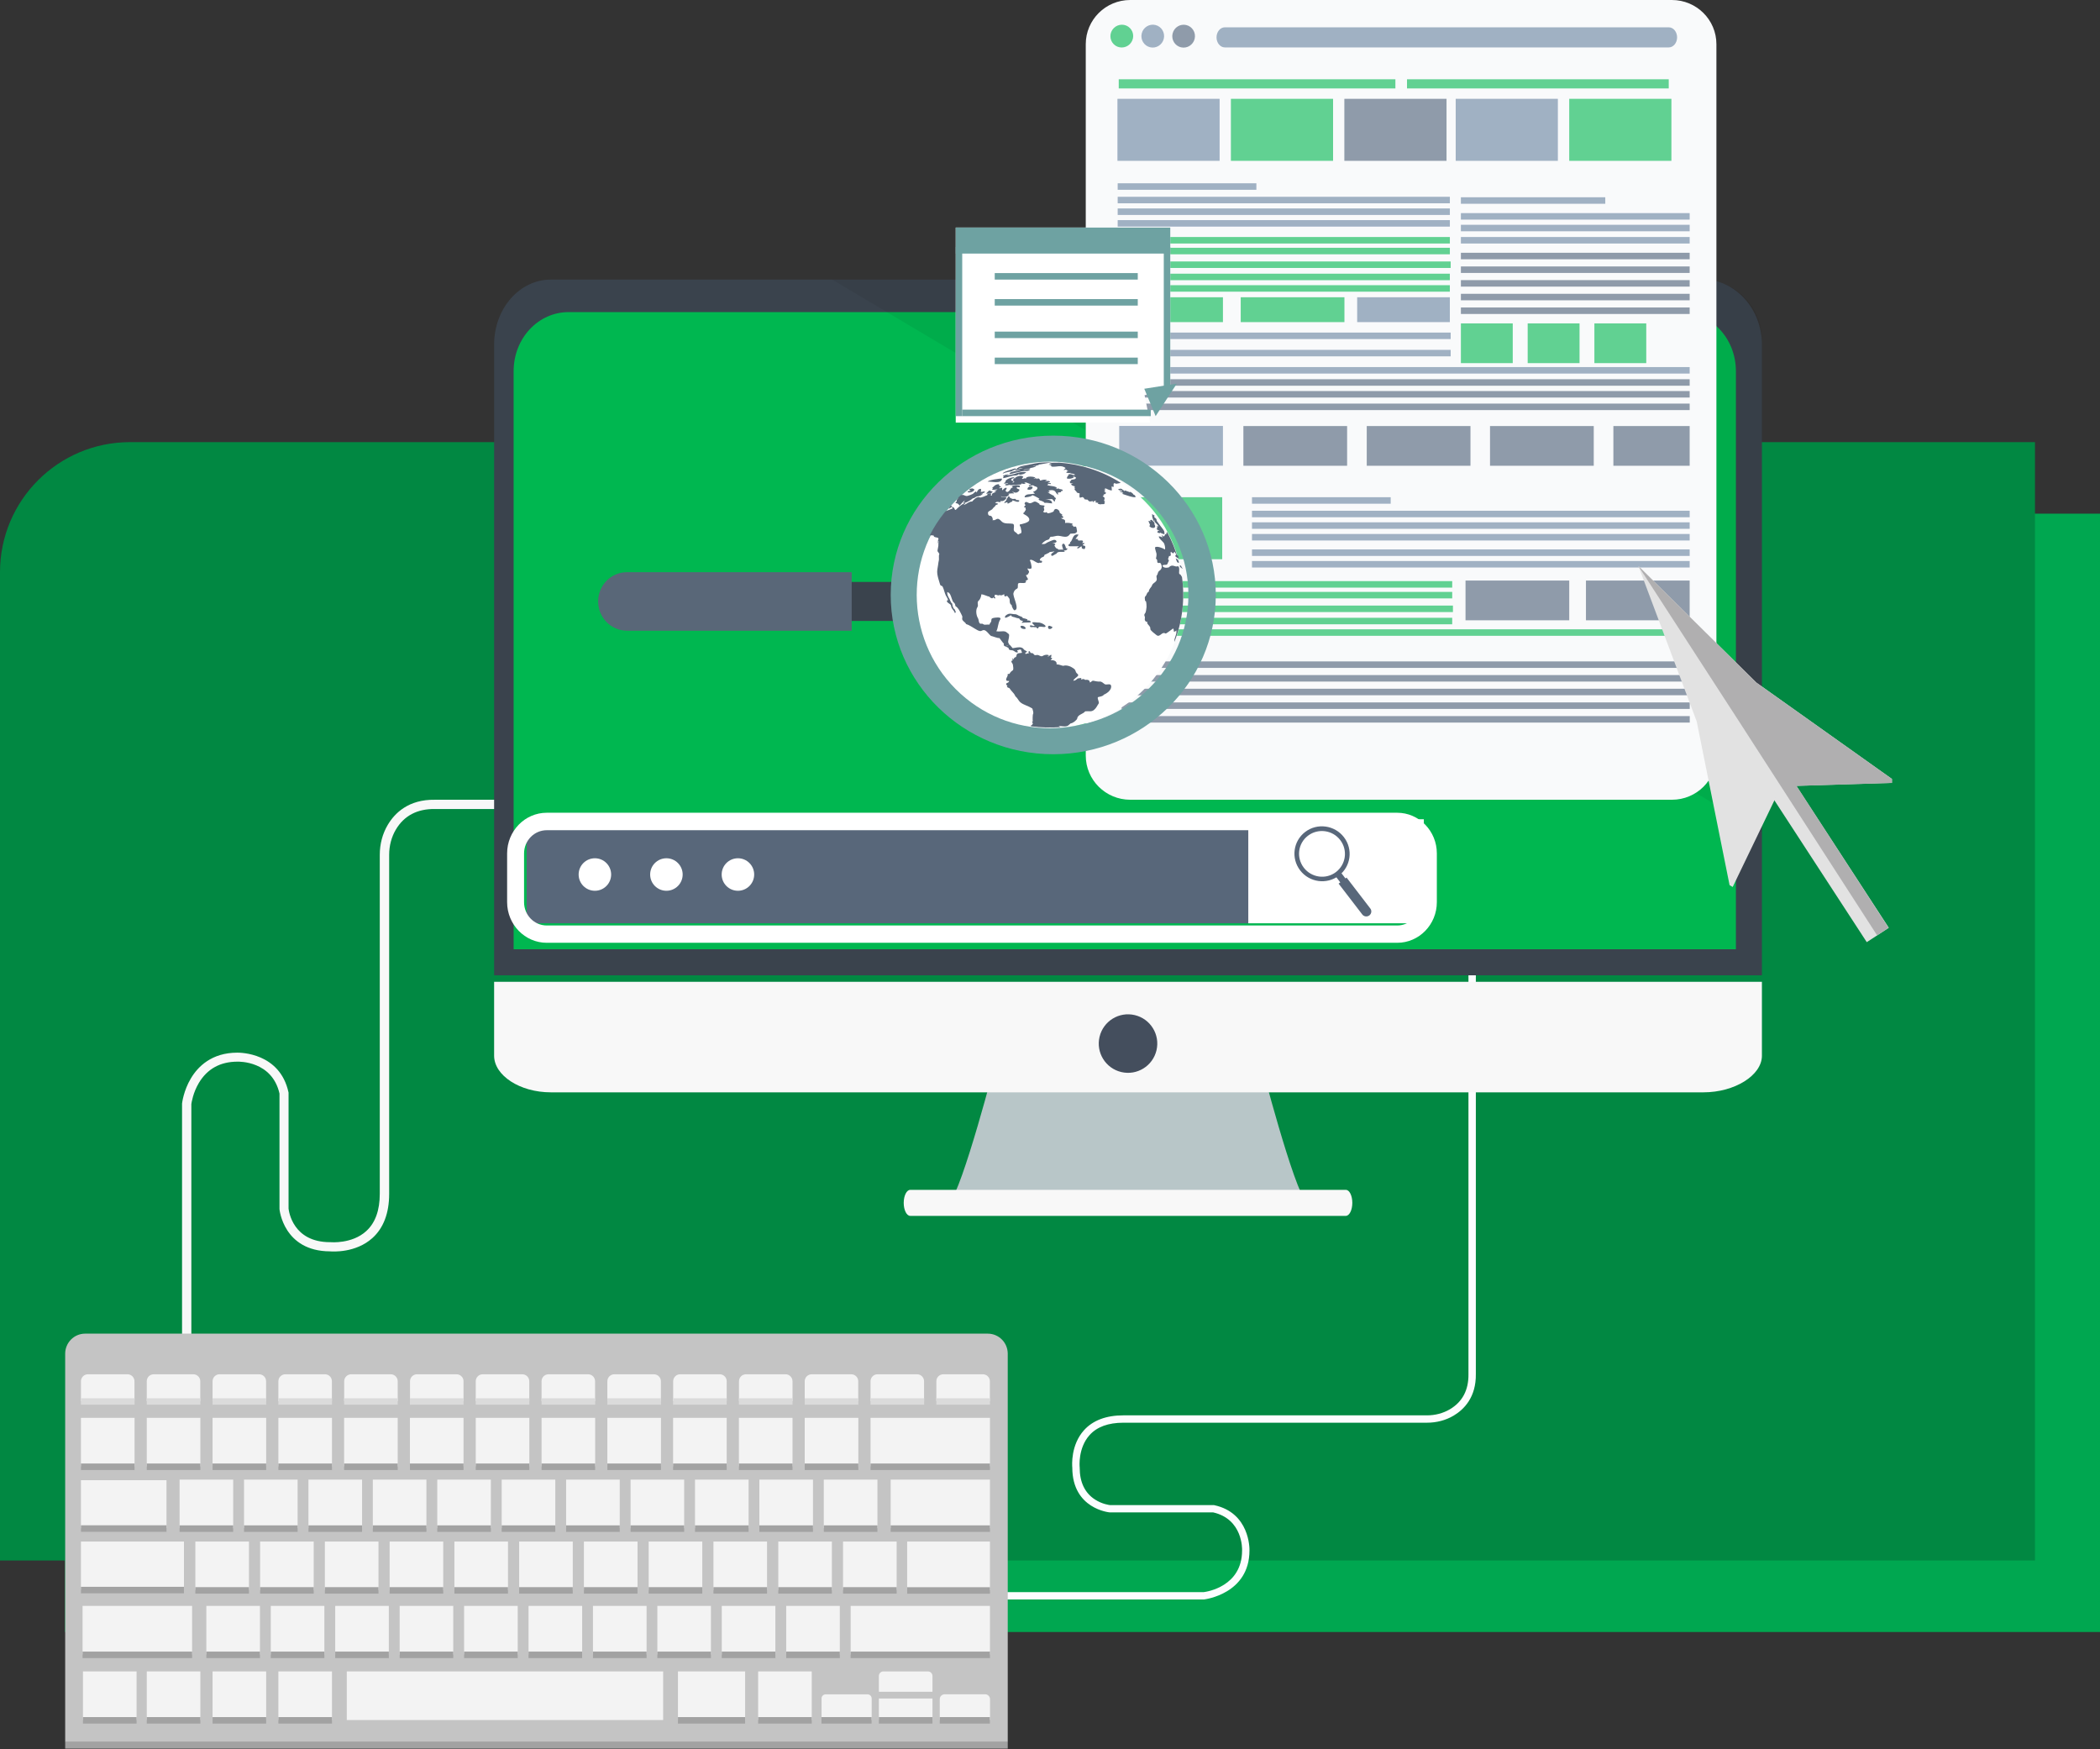 <?xml version="1.0" encoding="UTF-8"?>
<svg width="323px" height="269px" viewBox="0 0 323 269" version="1.1" xmlns="http://www.w3.org/2000/svg" xmlns:xlink="http://www.w3.org/1999/xlink">
    <rect x="0" y="0" width="323" height="269" fill="#333333" stroke="none"/>
    <!-- Generator: sketchtool 50.2 (55047) - http://www.bohemiancoding.com/sketch -->
    <title>1D072432-2831-4F05-B421-503569727207</title>
    <desc>Created with sketchtool.</desc>
    <defs></defs>
    <g id="Page-1" stroke="none" stroke-width="1" fill="none" fill-rule="evenodd">
        <g id="HOME-HOSTING-DEDICADO-ALGAR-TELECOM_1440" transform="translate(-914, -733)">
            <g id="Primeiro-Conteudo" transform="translate(0, 709)">
                <g id="Group-15" transform="translate(914, 24)">
                    <rect id="Rectangle-10-Copy" fill="#00A750" x="10" y="79" width="313" height="172"></rect>
                    <path d="M20,68 L313,68 L313,240 L0,240 L3.55271368e-15,88 C2.20000618e-15,76.954 8.954,68 20,68 Z" id="Rectangle-10" fill="#018842"></path>
                    <g id="ideia" transform="translate(10, 0)" fill-rule="nonzero">
                        <path d="M175.199,246 L132,246 L132,244.869 L175.136,244.869 C175.636,244.807 181.044,243.999 181.044,238.457 L181.044,238.432 C181.056,238.234 181.156,233.648 176.598,232.604 L160.712,232.604 L160.687,232.604 C160.624,232.604 154.942,232.07 154.93,225.733 C154.892,225.36 154.68,222.228 156.74,219.954 C158.102,218.451 160.137,217.68 162.785,217.68 L209.481,217.68 C210.755,217.68 211.966,217.357 213.003,216.748 C214.938,215.605 215.9,213.778 215.863,211.33 L215.863,130 L216.999,130 L216.999,211.318 C217.049,214.897 215.176,216.773 213.59,217.718 C212.378,218.438 210.967,218.811 209.481,218.811 L162.785,218.811 C160.475,218.811 158.726,219.445 157.59,220.712 C155.779,222.713 156.053,225.621 156.066,225.658 L156.066,225.72 C156.066,227.969 156.865,229.622 158.426,230.629 C159.525,231.337 160.612,231.474 160.762,231.486 L176.723,231.486 L176.785,231.498 C182.193,232.679 182.193,238.097 182.18,238.457 C182.18,245.143 175.311,245.975 175.236,245.988 L175.199,246 Z" id="Shape" fill="#FCFDFF"></path>
                        <path d="M19.419,218 L18,218 L18,169.758 L18,169.721 C18.012,169.646 18.224,167.749 19.369,165.84 C20.44,164.043 22.556,161.897 26.503,161.897 C26.938,161.897 33.038,161.897 34.37,167.986 L34.383,168.061 L34.383,185.88 C34.433,186.305 35.043,191.046 40.769,191.046 L40.844,191.046 C40.869,191.046 44.13,191.346 46.321,189.349 C47.716,188.089 48.413,186.155 48.413,183.609 L48.413,131.474 C48.413,129.815 48.836,128.217 49.645,126.857 C50.703,125.073 52.82,122.939 56.878,123.001 L79,123.001 L79,124.424 L56.903,124.424 C54.189,124.386 52.16,125.447 50.89,127.581 C50.218,128.716 49.857,130.064 49.857,131.474 L49.857,183.609 C49.857,186.579 48.986,188.875 47.28,190.41 C44.716,192.719 41.192,192.494 40.757,192.457 C33.599,192.432 32.989,186.018 32.989,185.955 L32.989,185.893 L32.989,168.186 C31.843,163.157 26.764,163.282 26.552,163.282 L26.528,163.282 C23.888,163.282 21.897,164.38 20.602,166.526 C19.693,168.036 19.469,169.559 19.432,169.796 L19.432,218 L19.419,218 Z" id="Shape" fill="#F8F8F8"></path>
                        <path d="M183.827,163 L163.726,163 L163.299,163 L143.185,163 C143.185,163 138.019,183.003 136,185 L163.287,185 L163.713,185 L191,185 C188.994,183.016 183.827,163 183.827,163 Z" id="Shape" fill="#B8C6C8"></path>
                        <path d="M198,185 C198,186.103 197.55,187 197,187 L130,187 C129.45,187 129,186.103 129,185 C129,183.897 129.45,183 130,183 L197,183 C197.55,182.988 198,183.885 198,185 Z" id="Shape" fill="#F8F8F8"></path>
                        <path d="M66,151 L66,162.366 C66,165.4 69.951,168 74.723,168 L252.016,168 C256.788,168 261,165.4 261,162.366 L261,151 L66,151 Z" id="Shape" fill="#F8F8F8"></path>
                        <path d="M261,53.018 C261,47.416 256.8,43 252.016,43 L74.723,43 C69.951,43 66,47.403 66,53.018 L66,150 L261,150 L261,53.018 Z" id="Shape" fill="#3A434D"></path>
                        <path d="M257,57.105 C257,51.959 253.113,48 248.506,48 L77.456,48 C72.849,48 69,51.959 69,57.105 L69,146 L257,146 L257,57.105 Z" id="Shape" fill="#00B750"></path>
                        <circle id="Oval" fill="#444E5D" transform="translate(163.5, 160.5) rotate(-76.714) translate(-163.5, -160.5) " cx="163.5" cy="160.5" r="4.5"></circle>
                        <path d="M261,128 L118,43 L251.762,43 C256.86,43 261,47.118 261,52.188 L261,128 Z" id="Shape" fill="#090909" opacity="0.06"></path>
                        <g id="Group" transform="translate(0, 205)">
                            <path d="M144.988,62.938 L0.025,62.938 L0.025,3.2 C0.025,1.5 1.393,0.113 3.096,0.113 L141.928,0.113 C143.62,0.113 145,1.488 145,3.2 L145,62.938 L144.988,62.938 Z" id="Shape" fill="#C4C4C4"></path>
                            <path d="M10.707,10.488 L2.45,10.488 L2.45,7.438 C2.45,6.838 2.935,6.362 3.519,6.362 L9.613,6.362 C10.21,6.362 10.682,6.85 10.682,7.438 L10.682,10.488 L10.707,10.488 Z" id="Shape" fill="#F3F3F3"></path>
                            <path d="M20.817,10.488 L12.572,10.488 L12.572,7.438 C12.572,6.838 13.057,6.362 13.642,6.362 L19.735,6.362 C20.332,6.362 20.805,6.85 20.805,7.438 L20.805,10.488 L20.817,10.488 Z" id="Shape" fill="#F3F3F3"></path>
                            <path d="M30.94,10.488 L22.695,10.488 L22.695,7.438 C22.695,6.838 23.18,6.362 23.765,6.362 L29.858,6.362 C30.455,6.362 30.928,6.85 30.928,7.438 L30.928,10.488 L30.94,10.488 Z" id="Shape" fill="#F3F3F3"></path>
                            <path d="M41.063,10.488 L32.818,10.488 L32.818,7.438 C32.818,6.838 33.303,6.362 33.887,6.362 L39.981,6.362 C40.578,6.362 41.05,6.85 41.05,7.438 L41.05,10.488 L41.063,10.488 Z" id="Shape" fill="#F3F3F3"></path>
                            <path d="M51.185,10.488 L42.94,10.488 L42.94,7.438 C42.94,6.838 43.425,6.362 44.01,6.362 L50.103,6.362 C50.7,6.362 51.173,6.85 51.173,7.438 L51.173,10.488 L51.185,10.488 Z" id="Shape" fill="#F3F3F3"></path>
                            <path d="M61.308,10.488 L53.063,10.488 L53.063,7.438 C53.063,6.838 53.548,6.362 54.133,6.362 L60.226,6.362 C60.823,6.362 61.295,6.85 61.295,7.438 L61.295,10.488 L61.308,10.488 Z" id="Shape" fill="#F3F3F3"></path>
                            <path d="M71.418,10.488 L63.173,10.488 L63.173,7.438 C63.173,6.838 63.658,6.362 64.243,6.362 L70.336,6.362 C70.933,6.362 71.406,6.85 71.406,7.438 L71.406,10.488 L71.418,10.488 Z" id="Shape" fill="#F3F3F3"></path>
                            <path d="M81.541,10.488 L73.296,10.488 L73.296,7.438 C73.296,6.838 73.781,6.362 74.365,6.362 L80.459,6.362 C81.056,6.362 81.528,6.85 81.528,7.438 L81.528,10.488 L81.541,10.488 Z" id="Shape" fill="#F3F3F3"></path>
                            <path d="M91.663,10.488 L83.419,10.488 L83.419,7.438 C83.419,6.838 83.904,6.362 84.488,6.362 L90.581,6.362 C91.178,6.362 91.651,6.85 91.651,7.438 L91.651,10.488 L91.663,10.488 Z" id="Shape" fill="#F3F3F3"></path>
                            <path d="M101.786,10.488 L93.541,10.488 L93.541,7.438 C93.541,6.838 94.026,6.362 94.611,6.362 L100.704,6.362 C101.301,6.362 101.774,6.85 101.774,7.438 L101.774,10.488 L101.786,10.488 Z" id="Shape" fill="#F3F3F3"></path>
                            <path d="M111.909,10.488 L103.664,10.488 L103.664,7.438 C103.664,6.838 104.149,6.362 104.733,6.362 L110.827,6.362 C111.424,6.362 111.896,6.85 111.896,7.438 L111.896,10.488 L111.909,10.488 Z" id="Shape" fill="#F3F3F3"></path>
                            <path d="M122.019,10.488 L113.774,10.488 L113.774,7.438 C113.774,6.838 114.259,6.362 114.843,6.362 L120.937,6.362 C121.534,6.362 122.006,6.85 122.006,7.438 L122.006,10.488 L122.019,10.488 Z" id="Shape" fill="#F3F3F3"></path>
                            <path d="M132.142,10.488 L123.897,10.488 L123.897,7.438 C123.897,6.838 124.382,6.362 124.966,6.362 L131.06,6.362 C131.657,6.362 132.129,6.85 132.129,7.438 L132.129,10.488 L132.142,10.488 Z" id="Shape" fill="#F3F3F3"></path>
                            <path d="M142.264,10.488 L134.019,10.488 L134.019,7.438 C134.019,6.838 134.504,6.362 135.089,6.362 L141.182,6.362 C141.779,6.362 142.252,6.85 142.252,7.438 L142.252,10.488 L142.264,10.488 Z" id="Shape" fill="#F3F3F3"></path>
                            <rect id="Rectangle-path" fill="#F3F3F3" x="2.45" y="13.062" width="8.245" height="7.475"></rect>
                            <rect id="Rectangle-path" fill="#F3F3F3" x="17.621" y="22.562" width="8.245" height="7.475"></rect>
                            <rect id="Rectangle-path" fill="#F3F3F3" x="20.046" y="32.087" width="8.245" height="7.475"></rect>
                            <rect id="Rectangle-path" fill="#F3F3F3" x="21.738" y="41.987" width="8.245" height="7.475"></rect>
                            <rect id="Rectangle-path" fill="#F3F3F3" x="31.649" y="41.987" width="8.245" height="7.475"></rect>
                            <rect id="Rectangle-path" fill="#F3F3F3" x="2.761" y="52.062" width="8.245" height="7.475"></rect>
                            <rect id="Rectangle-path" fill="#F3F3F3" x="12.572" y="52.062" width="8.245" height="7.475"></rect>
                            <rect id="Rectangle-path" fill="#F3F3F3" x="22.695" y="52.062" width="8.245" height="7.475"></rect>
                            <rect id="Rectangle-path" fill="#F3F3F3" x="32.818" y="52.062" width="8.245" height="7.475"></rect>
                            <rect id="Rectangle-path" fill="#F3F3F3" x="41.56" y="41.987" width="8.245" height="7.475"></rect>
                            <rect id="Rectangle-path" fill="#F3F3F3" x="51.471" y="41.987" width="8.245" height="7.475"></rect>
                            <rect id="Rectangle-path" fill="#F3F3F3" x="43.338" y="52.062" width="48.661" height="7.475"></rect>
                            <rect id="Rectangle-path" fill="#F3F3F3" x="61.383" y="41.987" width="8.245" height="7.475"></rect>
                            <rect id="Rectangle-path" fill="#F3F3F3" x="71.294" y="41.987" width="8.245" height="7.475"></rect>
                            <rect id="Rectangle-path" fill="#F3F3F3" x="81.205" y="41.987" width="8.245" height="7.475"></rect>
                            <rect id="Rectangle-path" fill="#F3F3F3" x="91.104" y="41.987" width="8.245" height="7.475"></rect>
                            <rect id="Rectangle-path" fill="#F3F3F3" x="94.275" y="52.062" width="10.334" height="7.475"></rect>
                            <rect id="Rectangle-path" fill="#F3F3F3" x="101.015" y="41.987" width="8.245" height="7.475"></rect>
                            <rect id="Rectangle-path" fill="#F3F3F3" x="106.611" y="52.062" width="8.245" height="7.475"></rect>
                            <path d="M124.071,59.525 L116.361,59.525 L116.361,56.225 C116.361,55.875 116.647,55.587 116.995,55.587 L123.437,55.587 C123.785,55.587 124.071,55.875 124.071,56.225 L124.071,59.525 Z" id="Shape" fill="#F3F3F3"></path>
                            <path d="M133.422,55.188 L125.178,55.188 L125.178,52.763 C125.178,52.375 125.488,52.062 125.874,52.062 L132.726,52.062 C133.111,52.062 133.422,52.375 133.422,52.763 L133.422,55.188 Z" id="Shape" fill="#F3F3F3"></path>
                            <rect id="Rectangle-path" fill="#F3F3F3" x="125.178" y="56.225" width="8.245" height="3.3"></rect>
                            <path d="M142.264,59.525 L134.542,59.525 L134.542,56.337 C134.542,55.925 134.877,55.575 135.3,55.575 L141.518,55.575 C141.928,55.575 142.277,55.913 142.277,56.337 L142.277,59.525 L142.264,59.525 Z" id="Shape" fill="#F3F3F3"></path>
                            <rect id="Rectangle-path" fill="#F3F3F3" x="110.926" y="41.987" width="8.245" height="7.475"></rect>
                            <rect id="Rectangle-path" fill="#F3F3F3" x="120.837" y="41.987" width="21.427" height="7.475"></rect>
                            <rect id="Rectangle-path" fill="#F3F3F3" x="2.699" y="41.987" width="16.85" height="7.475"></rect>
                            <rect id="Rectangle-path" fill="#F3F3F3" x="30.007" y="32.087" width="8.245" height="7.475"></rect>
                            <rect id="Rectangle-path" fill="#F3F3F3" x="39.968" y="32.087" width="8.245" height="7.475"></rect>
                            <rect id="Rectangle-path" fill="#F3F3F3" x="49.929" y="32.087" width="8.245" height="7.475"></rect>
                            <rect id="Rectangle-path" fill="#F3F3F3" x="59.89" y="32.087" width="8.245" height="7.475"></rect>
                            <rect id="Rectangle-path" fill="#F3F3F3" x="69.851" y="32.087" width="8.245" height="7.475"></rect>
                            <rect id="Rectangle-path" fill="#F3F3F3" x="79.812" y="32.087" width="8.245" height="7.475"></rect>
                            <rect id="Rectangle-path" fill="#F3F3F3" x="89.773" y="32.087" width="8.245" height="7.475"></rect>
                            <rect id="Rectangle-path" fill="#F3F3F3" x="99.734" y="32.087" width="8.245" height="7.475"></rect>
                            <rect id="Rectangle-path" fill="#F3F3F3" x="109.708" y="32.087" width="8.245" height="7.475"></rect>
                            <rect id="Rectangle-path" fill="#F3F3F3" x="119.669" y="32.087" width="8.245" height="7.475"></rect>
                            <rect id="Rectangle-path" fill="#F3F3F3" x="129.53" y="32.087" width="12.734" height="7.475"></rect>
                            <rect id="Rectangle-path" fill="#F3F3F3" x="27.533" y="22.562" width="8.245" height="7.475"></rect>
                            <rect id="Rectangle-path" fill="#F3F3F3" x="37.444" y="22.562" width="8.245" height="7.475"></rect>
                            <rect id="Rectangle-path" fill="#F3F3F3" x="47.343" y="22.562" width="8.245" height="7.475"></rect>
                            <rect id="Rectangle-path" fill="#F3F3F3" x="57.254" y="22.562" width="8.245" height="7.475"></rect>
                            <rect id="Rectangle-path" fill="#F3F3F3" x="67.165" y="22.562" width="8.245" height="7.475"></rect>
                            <rect id="Rectangle-path" fill="#F3F3F3" x="77.076" y="22.562" width="8.245" height="7.475"></rect>
                            <rect id="Rectangle-path" fill="#F3F3F3" x="86.988" y="22.562" width="8.245" height="7.475"></rect>
                            <rect id="Rectangle-path" fill="#F3F3F3" x="96.899" y="22.562" width="8.245" height="7.475"></rect>
                            <rect id="Rectangle-path" fill="#F3F3F3" x="106.798" y="22.562" width="8.245" height="7.475"></rect>
                            <rect id="Rectangle-path" fill="#F3F3F3" x="116.709" y="22.562" width="8.245" height="7.475"></rect>
                            <rect id="Rectangle-path" fill="#F3F3F3" x="126.993" y="22.562" width="15.271" height="7.475"></rect>
                            <rect id="Rectangle-path" fill="#F3F3F3" x="12.572" y="13.062" width="8.245" height="7.475"></rect>
                            <rect id="Rectangle-path" fill="#F3F3F3" x="22.695" y="13.062" width="8.245" height="7.475"></rect>
                            <rect id="Rectangle-path" fill="#F3F3F3" x="32.818" y="13.062" width="8.245" height="7.475"></rect>
                            <rect id="Rectangle-path" fill="#F3F3F3" x="42.928" y="13.062" width="8.245" height="7.475"></rect>
                            <rect id="Rectangle-path" fill="#F3F3F3" x="53.051" y="13.062" width="8.245" height="7.475"></rect>
                            <rect id="Rectangle-path" fill="#F3F3F3" x="63.173" y="13.062" width="8.245" height="7.475"></rect>
                            <rect id="Rectangle-path" fill="#F3F3F3" x="73.296" y="13.062" width="8.245" height="7.475"></rect>
                            <rect id="Rectangle-path" fill="#F3F3F3" x="83.419" y="13.062" width="8.245" height="7.475"></rect>
                            <rect id="Rectangle-path" fill="#F3F3F3" x="93.529" y="13.062" width="8.245" height="7.475"></rect>
                            <rect id="Rectangle-path" fill="#F3F3F3" x="103.651" y="13.062" width="8.245" height="7.475"></rect>
                            <rect id="Rectangle-path" fill="#F3F3F3" x="113.774" y="13.062" width="8.245" height="7.475"></rect>
                            <rect id="Rectangle-path" fill="#F3F3F3" x="123.897" y="13.062" width="18.367" height="7.475"></rect>
                            <rect id="Rectangle-path" fill="#F3F3F3" x="2.45" y="22.65" width="13.157" height="7.4"></rect>
                            <rect id="Rectangle-path" fill="#F3F3F3" x="2.45" y="32.087" width="15.843" height="7.425"></rect>
                            <rect id="Rectangle-path" fill="#DBDBDB" x="2.45" y="10.05" width="8.245" height="1"></rect>
                            <rect id="Rectangle-path" fill="#A2A2A2" x="2.45" y="20.087" width="8.245" height="1"></rect>
                            <rect id="Rectangle-path" fill="#A2A2A2" x="2.45" y="29.587" width="13.157" height="1"></rect>
                            <rect id="Rectangle-path" fill="#A2A2A2" x="2.45" y="39.05" width="15.843" height="1"></rect>
                            <rect id="Rectangle-path" fill="#A2A2A2" x="2.699" y="49.013" width="16.85" height="1"></rect>
                            <rect id="Rectangle-path" fill="#A2A2A2" x="12.572" y="20.087" width="8.245" height="1"></rect>
                            <rect id="Rectangle-path" fill="#A2A2A2" x="17.621" y="29.6" width="8.245" height="1"></rect>
                            <rect id="Rectangle-path" fill="#A2A2A2" x="20.046" y="39.1" width="8.245" height="1"></rect>
                            <rect id="Rectangle-path" fill="#A2A2A2" x="21.738" y="49.013" width="8.245" height="1"></rect>
                            <rect id="Rectangle-path" fill="#A2A2A2" x="2.761" y="59.087" width="8.245" height="1"></rect>
                            <rect id="Rectangle-path" fill="#A2A2A2" x="12.572" y="59.087" width="8.245" height="1"></rect>
                            <rect id="Rectangle-path" fill="#A2A2A2" x="22.695" y="59.087" width="8.245" height="1"></rect>
                            <rect id="Rectangle-path" fill="#A2A2A2" x="32.818" y="59.087" width="8.245" height="1"></rect>
                            <rect id="Rectangle-path" fill="#A2A2A2" x="31.649" y="49.013" width="8.245" height="1"></rect>
                            <rect id="Rectangle-path" fill="#A2A2A2" x="41.56" y="49.013" width="8.245" height="1"></rect>
                            <rect id="Rectangle-path" fill="#A2A2A2" x="51.471" y="49.013" width="8.245" height="1"></rect>
                            <rect id="Rectangle-path" fill="#A2A2A2" x="61.383" y="49.013" width="8.245" height="1"></rect>
                            <rect id="Rectangle-path" fill="#A2A2A2" x="71.294" y="49.013" width="8.245" height="1"></rect>
                            <rect id="Rectangle-path" fill="#A2A2A2" x="81.205" y="49.013" width="8.245" height="1"></rect>
                            <rect id="Rectangle-path" fill="#A2A2A2" x="91.104" y="49.013" width="8.245" height="1"></rect>
                            <rect id="Rectangle-path" fill="#A2A2A2" x="106.611" y="59.087" width="8.245" height="1"></rect>
                            <rect id="Rectangle-path" fill="#A2A2A2" x="116.348" y="59.087" width="7.71" height="1"></rect>
                            <rect id="Rectangle-path" fill="#A2A2A2" x="134.542" y="59.087" width="7.71" height="1"></rect>
                            <rect id="Rectangle-path" fill="#A2A2A2" x="125.178" y="59.087" width="8.245" height="1"></rect>
                            <rect id="Rectangle-path" fill="#A2A2A2" x="94.275" y="59.087" width="10.334" height="1"></rect>
                            <rect id="Rectangle-path" fill="#A2A2A2" x="101.015" y="49.013" width="8.245" height="1"></rect>
                            <rect id="Rectangle-path" fill="#A2A2A2" x="110.926" y="49.013" width="8.245" height="1"></rect>
                            <rect id="Rectangle-path" fill="#A2A2A2" x="120.837" y="49.013" width="21.427" height="1"></rect>
                            <rect id="Rectangle-path" fill="#A2A2A2" x="30.007" y="39.1" width="8.245" height="1"></rect>
                            <rect id="Rectangle-path" fill="#A2A2A2" x="39.968" y="39.1" width="8.245" height="1"></rect>
                            <rect id="Rectangle-path" fill="#A2A2A2" x="49.929" y="39.1" width="8.245" height="1"></rect>
                            <rect id="Rectangle-path" fill="#A2A2A2" x="59.89" y="39.1" width="8.245" height="1"></rect>
                            <rect id="Rectangle-path" fill="#A2A2A2" x="69.851" y="39.1" width="8.245" height="1"></rect>
                            <rect id="Rectangle-path" fill="#A2A2A2" x="79.812" y="39.1" width="8.245" height="1"></rect>
                            <rect id="Rectangle-path" fill="#A2A2A2" x="89.773" y="39.1" width="8.245" height="1"></rect>
                            <rect id="Rectangle-path" fill="#A2A2A2" x="99.734" y="39.1" width="8.245" height="1"></rect>
                            <rect id="Rectangle-path" fill="#A2A2A2" x="109.708" y="39.1" width="8.245" height="1"></rect>
                            <rect id="Rectangle-path" fill="#A2A2A2" x="119.669" y="39.1" width="8.245" height="1"></rect>
                            <rect id="Rectangle-path" fill="#A2A2A2" x="129.53" y="39.112" width="12.734" height="1"></rect>
                            <rect id="Rectangle-path" fill="#A2A2A2" x="27.533" y="29.6" width="8.245" height="1"></rect>
                            <rect id="Rectangle-path" fill="#A2A2A2" x="37.444" y="29.6" width="8.245" height="1"></rect>
                            <rect id="Rectangle-path" fill="#A2A2A2" x="47.343" y="29.6" width="8.245" height="1"></rect>
                            <rect id="Rectangle-path" fill="#A2A2A2" x="57.254" y="29.6" width="8.245" height="1"></rect>
                            <rect id="Rectangle-path" fill="#A2A2A2" x="67.165" y="29.6" width="8.245" height="1"></rect>
                            <rect id="Rectangle-path" fill="#A2A2A2" x="77.076" y="29.6" width="8.245" height="1"></rect>
                            <rect id="Rectangle-path" fill="#A2A2A2" x="86.988" y="29.6" width="8.245" height="1"></rect>
                            <rect id="Rectangle-path" fill="#A2A2A2" x="96.899" y="29.6" width="8.245" height="1"></rect>
                            <rect id="Rectangle-path" fill="#A2A2A2" x="106.798" y="29.6" width="8.245" height="1"></rect>
                            <rect id="Rectangle-path" fill="#A2A2A2" x="116.709" y="29.6" width="8.245" height="1"></rect>
                            <rect id="Rectangle-path" fill="#A2A2A2" x="126.993" y="29.6" width="15.271" height="1"></rect>
                            <rect id="Rectangle-path" fill="#A2A2A2" x="22.695" y="20.087" width="8.245" height="1"></rect>
                            <rect id="Rectangle-path" fill="#A2A2A2" x="32.818" y="20.087" width="8.245" height="1"></rect>
                            <rect id="Rectangle-path" fill="#A2A2A2" x="42.928" y="20.087" width="8.245" height="1"></rect>
                            <rect id="Rectangle-path" fill="#A2A2A2" x="53.051" y="20.087" width="8.245" height="1"></rect>
                            <rect id="Rectangle-path" fill="#A2A2A2" x="63.173" y="20.087" width="8.245" height="1"></rect>
                            <rect id="Rectangle-path" fill="#A2A2A2" x="73.296" y="20.087" width="8.245" height="1"></rect>
                            <rect id="Rectangle-path" fill="#A2A2A2" x="83.419" y="20.087" width="8.245" height="1"></rect>
                            <rect id="Rectangle-path" fill="#A2A2A2" x="93.529" y="20.087" width="8.245" height="1"></rect>
                            <rect id="Rectangle-path" fill="#A2A2A2" x="103.651" y="20.087" width="8.245" height="1"></rect>
                            <rect id="Rectangle-path" fill="#A2A2A2" x="113.774" y="20.087" width="8.245" height="1"></rect>
                            <rect id="Rectangle-path" fill="#A2A2A2" x="123.897" y="20.087" width="18.367" height="1"></rect>
                            <rect id="Rectangle-path" fill="#DBDBDB" x="12.572" y="10.05" width="8.245" height="1"></rect>
                            <rect id="Rectangle-path" fill="#DBDBDB" x="22.695" y="10.05" width="8.245" height="1"></rect>
                            <rect id="Rectangle-path" fill="#DBDBDB" x="32.818" y="10.05" width="8.245" height="1"></rect>
                            <rect id="Rectangle-path" fill="#DBDBDB" x="42.928" y="10.05" width="8.245" height="1"></rect>
                            <rect id="Rectangle-path" fill="#DBDBDB" x="53.051" y="10.05" width="8.245" height="1"></rect>
                            <rect id="Rectangle-path" fill="#DBDBDB" x="63.173" y="10.05" width="8.245" height="1"></rect>
                            <rect id="Rectangle-path" fill="#DBDBDB" x="73.296" y="10.05" width="8.245" height="1"></rect>
                            <rect id="Rectangle-path" fill="#DBDBDB" x="83.419" y="10.05" width="8.245" height="1"></rect>
                            <rect id="Rectangle-path" fill="#DBDBDB" x="93.529" y="10.05" width="8.245" height="1"></rect>
                            <rect id="Rectangle-path" fill="#DBDBDB" x="103.651" y="10.05" width="8.245" height="1"></rect>
                            <rect id="Rectangle-path" fill="#DBDBDB" x="113.774" y="10.05" width="8.245" height="1"></rect>
                            <rect id="Rectangle-path" fill="#DBDBDB" x="123.897" y="10.05" width="8.245" height="1"></rect>
                            <rect id="Rectangle-path" fill="#DBDBDB" x="134.019" y="10.05" width="8.245" height="1"></rect>
                            <rect id="Rectangle-path" fill="#A2A2A2" x="0.025" y="62.938" width="144.975" height="1"></rect>
                        </g>
                        <path d="M247.162,123 L163.838,123 C160.069,123 157,119.963 157,116.207 L157,6.793 C157,3.05 160.057,0 163.838,0 L247.162,0 C250.931,0 254,3.037 254,6.793 L254,116.219 C254,119.963 250.943,123 247.162,123 Z" id="Shape" fill="#F9FAFB"></path>
                        <g id="Group" transform="translate(160, 3)" opacity="0.61">
                            <rect id="Rectangle-path" fill="#00B750" x="2.072" y="9.192" width="42.553" height="1.41"></rect>
                            <rect id="Rectangle-path" fill="#00B750" x="46.411" y="9.192" width="40.257" height="1.41"></rect>
                            <rect id="Rectangle-path" fill="#6782A1" x="1.872" y="12.198" width="15.716" height="9.538"></rect>
                            <rect id="Rectangle-path" fill="#00B750" x="19.323" y="12.198" width="15.716" height="9.538"></rect>
                            <rect id="Rectangle-path" fill="#4C5F77" x="36.774" y="12.198" width="15.716" height="9.538"></rect>
                            <rect id="Rectangle-path" fill="#00B750" x="2.272" y="73.472" width="15.716" height="9.538"></rect>
                            <rect id="Rectangle-path" fill="#6782A1" x="53.9" y="12.198" width="15.716" height="9.538"></rect>
                            <rect id="Rectangle-path" fill="#00B750" x="71.363" y="12.198" width="15.716" height="9.538"></rect>
                            <ellipse id="Oval" fill="#00B750" transform="translate(2.544, 2.552) rotate(-45) translate(-2.544, -2.552) " cx="2.544" cy="2.552" rx="1.76" ry="1.744"></ellipse>
                            <ellipse id="Oval" fill="#6782A1" transform="translate(7.304, 2.556) rotate(-76.714) translate(-7.304, -2.556) " cx="7.304" cy="2.556" rx="1.76" ry="1.744"></ellipse>
                            <ellipse id="Oval" fill="#4C5F77" transform="translate(12.053, 2.563) rotate(-76.714) translate(-12.053, -2.563) " cx="12.053" cy="2.563" rx="1.76" ry="1.744"></ellipse>
                            <rect id="Rectangle-path" fill="#6782A1" x="1.91" y="25.188" width="21.333" height="1"></rect>
                            <rect id="Rectangle-path" fill="#6782A1" x="1.91" y="27.266" width="51.092" height="1"></rect>
                            <rect id="Rectangle-path" fill="#6782A1" x="1.91" y="29.06" width="51.092" height="1"></rect>
                            <rect id="Rectangle-path" fill="#6782A1" x="1.91" y="30.854" width="51.092" height="1"></rect>
                            <rect id="Rectangle-path" fill="#6782A1" x="22.569" y="73.472" width="21.333" height="1"></rect>
                            <rect id="Rectangle-path" fill="#6782A1" x="22.569" y="75.551" width="67.319" height="1"></rect>
                            <rect id="Rectangle-path" fill="#6782A1" x="22.569" y="77.332" width="67.319" height="1"></rect>
                            <rect id="Rectangle-path" fill="#6782A1" x="22.569" y="79.126" width="67.319" height="1"></rect>
                            <rect id="Rectangle-path" fill="#6782A1" x="22.569" y="81.501" width="67.319" height="1"></rect>
                            <rect id="Rectangle-path" fill="#6782A1" x="22.569" y="83.282" width="67.319" height="1"></rect>
                            <rect id="Rectangle-path" fill="#6782A1" x="54.699" y="27.34" width="22.207" height="1"></rect>
                            <rect id="Rectangle-path" fill="#6782A1" x="54.699" y="29.777" width="35.189" height="1"></rect>
                            <rect id="Rectangle-path" fill="#6782A1" x="54.699" y="31.571" width="35.189" height="1"></rect>
                            <rect id="Rectangle-path" fill="#6782A1" x="54.699" y="33.452" width="35.189" height="1"></rect>
                            <rect id="Rectangle-path" fill="#4C5F77" x="54.699" y="35.876" width="35.189" height="1"></rect>
                            <rect id="Rectangle-path" fill="#4C5F77" x="54.699" y="37.979" width="35.189" height="1"></rect>
                            <rect id="Rectangle-path" fill="#4C5F77" x="54.699" y="40.082" width="35.189" height="1"></rect>
                            <rect id="Rectangle-path" fill="#4C5F77" x="54.699" y="42.186" width="35.189" height="1"></rect>
                            <rect id="Rectangle-path" fill="#4C5F77" x="54.699" y="44.289" width="35.189" height="1"></rect>
                            <rect id="Rectangle-path" fill="#4C5F77" x="2.509" y="98.722" width="87.391" height="1"></rect>
                            <rect id="Rectangle-path" fill="#4C5F77" x="2.509" y="100.825" width="87.391" height="1"></rect>
                            <rect id="Rectangle-path" fill="#4C5F77" x="2.509" y="102.928" width="87.391" height="1"></rect>
                            <rect id="Rectangle-path" fill="#4C5F77" x="2.509" y="105.031" width="87.391" height="1"></rect>
                            <rect id="Rectangle-path" fill="#4C5F77" x="2.509" y="107.134" width="87.391" height="1"></rect>
                            <rect id="Rectangle-path" fill="#00B750" x="1.91" y="33.452" width="51.092" height="1"></rect>
                            <rect id="Rectangle-path" fill="#00B750" x="1.91" y="35.109" width="51.092" height="1"></rect>
                            <rect id="Rectangle-path" fill="#6782A1" x="2.035" y="48.148" width="51.092" height="1"></rect>
                            <rect id="Rectangle-path" fill="#6782A1" x="2.035" y="50.808" width="51.092" height="1"></rect>
                            <rect id="Rectangle-path" fill="#6782A1" x="2.035" y="53.456" width="87.853" height="1"></rect>
                            <rect id="Rectangle-path" fill="#4C5F77" x="2.047" y="55.324" width="87.84" height="1"></rect>
                            <rect id="Rectangle-path" fill="#4C5F77" x="2.047" y="57.142" width="87.84" height="1"></rect>
                            <rect id="Rectangle-path" fill="#4C5F77" x="2.047" y="59.072" width="87.84" height="1"></rect>
                            <rect id="Rectangle-path" fill="#00B750" x="2.035" y="37.212" width="51.092" height="1"></rect>
                            <rect id="Rectangle-path" fill="#00B750" x="2.147" y="39.093" width="50.854" height="1"></rect>
                            <rect id="Rectangle-path" fill="#00B750" x="2.147" y="40.862" width="50.854" height="1"></rect>
                            <rect id="Rectangle-path" fill="#00B750" x="2.272" y="86.375" width="51.092" height="1"></rect>
                            <rect id="Rectangle-path" fill="#00B750" x="2.272" y="88.033" width="51.092" height="1"></rect>
                            <rect id="Rectangle-path" fill="#00B750" x="2.384" y="90.136" width="51.092" height="1"></rect>
                            <rect id="Rectangle-path" fill="#00B750" x="2.509" y="92.016" width="50.854" height="1"></rect>
                            <rect id="Rectangle-path" fill="#00B750" x="2.509" y="93.786" width="87.391" height="1"></rect>
                            <rect id="Rectangle-path" fill="#00B750" x="2.147" y="42.718" width="15.953" height="3.823"></rect>
                            <rect id="Rectangle-path" fill="#00B750" x="20.834" y="42.718" width="15.953" height="3.823"></rect>
                            <rect id="Rectangle-path" fill="#6782A1" x="38.746" y="42.718" width="14.255" height="3.823"></rect>
                            <rect id="Rectangle-path" fill="#6782A1" x="2.147" y="62.511" width="15.953" height="6.111"></rect>
                            <rect id="Rectangle-path" fill="#4C5F77" x="21.245" y="62.524" width="15.953" height="6.111"></rect>
                            <rect id="Rectangle-path" fill="#4C5F77" x="40.219" y="62.524" width="15.953" height="6.111"></rect>
                            <rect id="Rectangle-path" fill="#4C5F77" x="55.411" y="86.289" width="15.953" height="6.111"></rect>
                            <rect id="Rectangle-path" fill="#4C5F77" x="73.935" y="86.289" width="15.953" height="6.111"></rect>
                            <rect id="Rectangle-path" fill="#4C5F77" x="59.18" y="62.524" width="15.953" height="6.111"></rect>
                            <rect id="Rectangle-path" fill="#4C5F77" x="78.154" y="62.524" width="11.734" height="6.111"></rect>
                            <rect id="Rectangle-path" fill="#00B750" x="54.699" y="46.738" width="7.976" height="6.111"></rect>
                            <rect id="Rectangle-path" fill="#00B750" x="64.972" y="46.738" width="7.976" height="6.111"></rect>
                            <rect id="Rectangle-path" fill="#00B750" x="75.233" y="46.738" width="7.976" height="6.111"></rect>
                            <path d="M86.667,4.293 L18.399,4.293 C17.688,4.293 17.114,3.6 17.114,2.746 C17.114,1.893 17.688,1.2 18.399,1.2 L86.667,1.2 C87.379,1.2 87.953,1.893 87.953,2.746 C87.953,3.6 87.379,4.293 86.667,4.293 Z" id="Shape" fill="#6782A1"></path>
                        </g>
                        <rect id="Rectangle-path" fill="#3A434D" transform="translate(124, 92.5) rotate(-90) translate(-124, -92.5) " x="121" y="89" width="6" height="7"></rect>
                        <path d="M127,91.5 C127,105.027 138.187,116 152,116 C165.801,116 177,105.027 177,91.5 C177,77.973 165.813,67 152,67 C138.187,67.012 127,77.973 127,91.5 Z M172.789,91.5 C172.789,102.746 163.488,111.871 152,111.871 C140.524,111.871 131.211,102.746 131.211,91.5 C131.211,80.254 140.512,71.129 152,71.129 C163.476,71.129 172.789,80.254 172.789,91.5 Z" id="Shape" fill="#6EA2A2"></path>
                        <path d="M82,92.494 C82,94.985 83.983,97 86.435,97 L121,97 L121,88 L86.435,88 C83.983,88 82,90.015 82,92.494 Z" id="Shape" fill="#596778"></path>
                        <path d="M166.693,105.259 C159.09,113.653 146.122,114.296 137.741,106.693 C129.347,99.09 128.704,86.122 136.307,77.741 C143.91,69.347 156.878,68.704 165.259,76.307 C173.653,83.897 174.296,96.865 166.693,105.259" id="Shape" fill="#FFFFFF"></path>
                        <g id="Group" transform="translate(133, 71)" fill="#596778">
                            <path d="M12.073,27.592 C12.11,27.407 12.309,26.644 12.16,26.521 C11.874,26.311 11.75,26.077 11.265,26.09 C10.905,26.102 10.607,26.139 10.247,26.09 C10.57,25.45 10.458,24.908 10.843,24.28 C11.154,23.787 9.887,24.009 9.725,24.058 C9.439,24.144 9.502,24.28 9.464,24.538 C9.439,24.723 9.166,24.92 9.204,25.068 C9.079,25.043 8.93,25.056 8.781,25.068 C8.57,25.092 8.359,25.105 8.222,24.994 C7.974,24.797 7.8,25.092 7.626,24.772 C7.514,24.575 7.539,24.255 7.415,24.071 C7.154,23.652 7.042,22.815 7.328,22.396 C7.576,22.027 7.167,21.645 7.564,21.35 C7.738,21.214 7.949,20.685 7.937,20.414 C8.272,20.389 8.905,20.746 9.191,20.771 C9.278,20.956 9.713,21.165 9.75,20.869 C9.849,20.956 9.949,21.103 10.11,21.005 C10.098,20.906 10.048,20.832 9.949,20.808 C9.998,20.709 10.011,20.623 9.986,20.512 C10.197,20.389 10.408,20.574 10.545,20.574 C10.706,20.5 10.843,20.525 10.98,20.562 C11.091,20.586 11.352,20.426 11.464,20.377 C11.427,20.635 11.551,20.808 11.7,20.709 C11.961,20.525 12.011,20.795 12.184,20.98 C12.445,21.226 12.11,21.793 12.619,22.076 C12.582,22.298 12.917,22.876 13.029,22.864 C13.923,22.753 12.731,20.746 12.88,20.217 C12.979,19.86 13.128,19.687 13.439,19.527 C13.7,19.38 13.414,18.776 13.687,18.69 C13.973,18.592 14.395,18.739 14.656,18.629 C14.805,18.567 14.904,18.481 14.718,18.382 C14.768,18.333 15.103,18.111 15.116,18.124 C15.103,17.914 14.78,17.582 14.818,17.434 C14.855,17.459 14.967,17.373 14.954,17.41 C15.004,17.533 15.215,17.102 15.24,17.077 C15.401,16.806 14.991,16.646 15.054,16.425 C15.19,16.449 15.563,16.572 15.65,16.375 C15.737,16.178 15.488,15.169 15.376,15.181 C15.724,14.799 16.569,15.846 16.892,15.538 C17.153,15.563 17.289,15.587 17.289,15.304 C17.177,15.181 17.004,15.304 16.929,15.144 C16.979,14.849 17.19,14.738 17.488,14.627 C17.612,14.578 17.625,14.405 17.687,14.295 C17.861,14.282 17.985,14.171 18.159,14.098 C18.618,13.913 18.295,13.962 18.444,13.901 C18.469,13.901 19.214,13.839 19.165,13.765 C19.227,13.901 18.631,14.061 18.68,14.332 C18.742,14.738 19.214,14.233 19.475,14.171 C19.699,13.716 20.27,13.95 20.754,13.851 C20.792,13.716 20.63,13.777 20.655,13.654 C20.866,13.704 21.065,13.593 21.139,13.494 C21.214,13.396 21.177,13.297 20.953,13.322 C20.953,13.211 20.73,12.312 20.407,12.719 C20.245,12.916 20.531,13.334 20.518,13.556 C20.382,13.507 20.233,13.519 20.096,13.531 C19.997,13.531 19.897,13.544 19.798,13.531 C19.699,13.383 19.649,13.396 19.488,13.334 C19.363,13.285 19.227,12.928 19.165,12.953 C19.227,12.866 19.289,12.768 19.326,12.657 C19.301,12.632 18.929,12.571 18.829,12.559 C19.065,12.571 19.761,12.423 19.413,12.115 C19.165,11.894 18.792,12.152 18.519,12.238 C18.258,12.325 17.997,12.472 17.761,12.632 C17.687,12.682 17.389,12.657 17.252,12.694 C17.252,12.522 17.736,12.189 17.885,12.115 C18.121,11.992 18.283,12.078 18.432,11.808 C18.469,11.598 18.593,11.512 18.804,11.549 C19.078,11.537 19.488,11.377 19.786,11.401 C20.295,11.438 20.692,11.647 21.139,11.512 C21.363,11.45 21.487,11.241 21.636,11.081 C21.835,11.081 22.034,11.069 22.232,11.044 C22.506,11.032 22.729,10.786 22.642,10.589 C22.568,10.392 22.667,9.776 22.158,10.035 C22.071,10.01 22.096,9.714 21.761,9.776 C21.86,9.739 21.947,9.677 22.021,9.616 C21.922,9.431 21.04,9.357 20.829,9.444 C20.779,9.333 20.941,9.111 20.705,8.926 C20.581,8.84 20.208,8.84 20.245,8.606 C20.469,8.828 20.754,8.459 20.282,8.311 C20.27,8.212 20.618,8.286 20.27,8.065 C20.196,8.015 19.922,7.843 19.972,7.757 C20.071,7.572 19.276,6.846 19.065,7.634 C19.04,7.744 18.146,8.052 18.084,7.905 C17.972,7.671 17.91,7.794 17.798,7.831 C17.711,7.855 17.587,7.794 17.451,7.72 C17.413,7.584 17.674,7.634 17.6,7.289 C17.525,6.969 17.5,7.092 17.662,6.846 C17.786,6.649 16.768,6.809 16.867,6.476 C16.606,6.329 16.333,6.058 16.022,6.168 C15.761,6.267 15.575,6.452 15.302,6.378 C15.103,6.329 14.842,6.082 14.681,6.267 C14.557,6.402 14.544,6.575 14.755,6.649 C14.656,6.759 14.569,6.883 14.495,7.006 C14.569,7.043 14.644,7.055 14.731,7.043 C14.706,7.153 14.731,7.252 14.793,7.338 C14.743,7.412 14.731,7.56 14.644,7.597 C14.582,7.905 14.134,7.892 14.582,8.126 C14.917,8.298 15.476,8.68 15.277,9.086 C15.128,9.382 14.209,9.604 13.849,9.665 C13.811,9.973 14.01,9.961 14.023,10.268 C14.023,10.429 14.122,10.613 14.11,10.773 C14.085,11.143 13.936,10.97 13.749,11.143 C13.551,11.34 13.414,10.97 13.24,10.884 C12.967,10.761 12.905,10.564 12.93,10.305 C12.954,10.047 13.041,9.604 12.756,9.554 C12.246,9.456 11.625,9.616 11.178,9.296 C10.955,9.136 10.806,8.853 10.495,8.791 C10.334,8.766 10.135,8.939 9.998,8.988 C9.899,9.025 9.738,8.951 9.663,9.05 C9.762,8.902 9.626,8.311 9.29,8.323 C8.968,8.335 8.918,7.929 8.98,7.769 C9.067,7.584 9.663,7.387 9.688,7.215 C9.7,7.153 10.309,6.673 10.11,6.698 C10.719,6.489 10.607,6.476 10.048,6.341 C10.11,6.279 10.284,6.168 10.446,6.181 C10.719,6.193 11.004,6.341 10.868,6.045 C11.253,6.168 11.7,5.885 11.824,5.516 C11.737,5.479 10.918,5.479 10.967,5.319 C11.303,5.43 11.638,5.528 11.936,5.319 C12.184,5.134 12.358,5.06 12.06,4.962 C12.346,4.888 12.669,4.863 12.979,4.9 C12.93,4.765 12.83,4.703 12.681,4.703 C12.83,4.58 12.967,4.74 13.104,4.765 C13.364,4.802 13.538,4.703 13.7,4.531 C14.072,4.112 13.253,4.297 13.389,3.94 C13.426,3.903 13.6,3.903 13.662,3.928 C13.749,3.965 13.849,3.989 13.861,3.829 C13.898,3.595 13.675,3.657 13.489,3.62 C13.19,3.546 12.222,3.805 12.83,3.928 C12.743,3.989 12.644,4.038 12.532,4.063 C12.458,4.211 12.371,4.334 12.259,4.457 C12.035,4.691 11.837,4.765 11.65,4.457 C11.688,4.395 12.085,3.878 11.601,4.051 C11.414,4.125 11.29,4.322 11.129,4.432 C11.216,4.309 11.017,4.149 11.191,4.075 C11.104,3.989 10.992,4.026 10.88,4.063 C10.818,4.088 10.744,4.112 10.694,4.1 C10.669,3.915 10.905,4.002 10.955,3.866 C10.843,3.694 10.644,3.829 10.682,3.595 C10.731,3.361 10.247,3.534 10.172,3.571 C9.949,3.657 9.825,3.891 9.601,4.026 C9.638,4.063 9.688,4.075 9.738,4.063 C9.713,4.149 9.439,4.309 9.75,4.334 C9.874,4.346 9.998,4.322 10.123,4.297 C10.222,4.272 10.334,4.26 10.433,4.26 C10.433,4.322 9.998,4.469 9.974,4.494 C9.986,4.592 10.048,4.568 10.123,4.543 C10.16,4.531 10.21,4.519 10.234,4.531 C10.135,4.716 9.825,4.777 9.675,4.876 C9.439,5.036 9.663,5.036 9.539,5.208 C9.266,5.245 9.439,5.023 9.477,4.913 C9.303,4.863 8.806,4.876 8.856,5.147 C8.669,5.233 7.887,5.602 7.701,5.504 C7.291,5.282 6.757,5.861 6.508,6.144 C6.508,6.144 6.508,6.132 6.508,6.132 C5.974,6.107 5.689,6.575 5.192,6.661 C5.291,6.575 5.39,6.489 5.49,6.402 C5.291,6.255 4.409,7.006 4.273,7.153 C3.652,7.843 4.074,7.03 3.416,6.956 C3.329,7.043 3.552,7.104 3.515,7.215 C3.403,7.215 3.093,7.375 2.993,7.412 C2.869,7.461 2.583,7.535 2.41,7.658 C2.36,7.72 2.323,7.769 2.273,7.831 C2.261,7.843 2.248,7.855 2.248,7.855 C1.366,8.951 0.621,10.121 0.012,11.327 C0.286,11.327 0.571,11.34 0.633,11.389 C0.522,11.697 1.341,11.611 1.317,11.795 C1.404,11.758 1.267,12.177 1.267,12.165 C1.217,12.312 1.18,12.46 1.155,12.583 C1.317,12.522 1.192,12.263 1.354,12.189 C1.366,12.251 1.341,12.743 1.329,12.756 C1.379,13.002 1.13,13.691 1.217,13.802 C1.279,13.876 1.528,14.184 1.466,14.27 C1.366,14.405 1.441,14.91 1.416,15.107 C1.366,15.378 1.304,15.649 1.279,15.932 C1.205,16.363 1.105,16.831 1.168,17.274 C1.242,17.816 1.428,18.308 1.577,18.838 C1.677,19.207 1.863,18.973 2.012,19.281 C2.186,19.65 2.285,20.168 2.472,20.574 C2.546,20.734 3.055,21.423 2.633,21.362 C2.608,21.793 3.254,21.805 3.291,22.211 C3.341,22.679 3.726,22.815 3.85,23.258 C4.211,23.27 3.813,22.765 3.813,22.667 C3.602,22.655 3.478,22.064 3.453,21.817 C3.242,21.731 3.142,21.276 3.031,21.091 C2.832,20.759 2.658,20.463 2.695,20.057 C3.13,20.168 3.217,20.562 3.366,20.992 C3.428,21.177 3.54,21.522 3.652,21.62 C3.9,21.817 3.912,21.941 3.95,22.211 C4.434,22.482 4.732,23.221 4.968,23.689 C5.105,23.96 4.894,24.12 5.055,24.378 C5.204,24.612 5.49,24.723 5.602,24.982 C6.086,25.117 6.533,25.462 6.955,25.696 C7.204,25.831 7.427,26.004 7.713,26.053 C7.937,26.102 8.098,25.905 8.309,25.905 C8.719,25.905 9.104,26.582 9.427,26.804 C9.564,26.804 10.669,27.259 10.682,27.099 C10.731,27.099 11.253,27.9 11.402,27.974 C11.452,28.158 11.265,28.183 11.489,28.343 C11.464,28.318 11.526,28.368 11.601,28.417 C11.824,28.318 12.048,28.244 12.284,28.146 C12.122,27.986 12.035,27.801 12.073,27.592" id="Shape"></path>
                            <path d="M27.884,34.425 C27.784,34.056 27.151,34.401 26.903,34.216 C26.691,34.068 26.443,33.797 26.157,33.822 C25.797,33.847 25.536,33.76 25.176,33.699 C24.928,33.65 24.841,33.957 24.617,33.957 C24.667,33.625 24.294,33.489 23.884,33.563 C23.76,33.379 23.499,33.416 23.276,33.539 C23.301,33.477 23.325,33.416 23.338,33.342 C23.164,33.194 22.978,33.366 22.767,33.342 C22.58,33.502 22.406,33.686 22.083,33.699 C22.22,33.317 22.63,33.219 22.829,32.898 C22.928,32.726 22.555,32.541 22.506,32.394 C22.319,31.901 22.357,31.963 21.934,31.68 C21.661,31.495 21.301,31.372 20.953,31.347 C20.643,31.323 20.618,31.47 20.332,31.359 C20.158,31.298 19.761,31.162 19.512,31.187 C19.624,30.608 18.929,30.498 18.593,30.535 C18.668,30.436 18.755,30.35 18.854,30.276 C18.78,30.19 18.693,30.141 18.593,30.116 C18.742,30.079 18.68,29.82 18.73,29.722 C18.444,29.673 18.308,30.116 18.134,29.919 C18.183,29.857 18.345,29.919 18.332,29.783 C18.084,29.636 17.625,29.71 17.401,29.87 C17.103,30.079 16.817,29.697 16.507,29.734 C16.246,29.759 16.134,29.833 15.997,29.611 C15.898,29.451 15.712,29.414 15.538,29.439 C15.451,29.377 15.426,29.057 15.252,29.168 C15.153,29.229 15.14,29.402 15.314,29.402 C15.178,29.537 14.917,29.463 14.793,29.599 C14.731,29.586 14.631,29.389 14.768,29.353 C15.302,29.217 14.582,29.057 14.482,28.885 C14.408,28.762 14.308,28.675 14.184,28.626 C13.762,28.441 13.153,28.651 12.756,28.688 C12.632,28.515 12.433,28.343 12.284,28.146 C12.048,28.244 11.824,28.318 11.601,28.417 C11.7,28.478 11.812,28.515 11.762,28.392 C11.886,28.688 12.16,28.478 12.16,28.848 C12.209,28.959 12.52,29.02 12.594,29.008 C12.669,29.008 12.743,29.02 12.805,29.045 C12.93,29.094 13.029,29.168 13.141,29.242 C13.315,29.365 13.302,29.34 13.575,29.328 C13.551,29.217 13.501,29.106 13.439,29.008 C13.725,29.008 13.725,28.848 14.035,28.909 C14.023,29.032 14.234,29.316 14.172,29.402 C13.911,29.476 13.6,29.389 13.414,29.611 C13.339,29.71 13.339,30.054 13.215,30.067 C13.054,30.091 12.917,30.251 12.892,30.424 C12.843,30.35 12.781,30.313 12.694,30.288 C12.569,30.387 12.868,30.461 12.756,30.547 C12.656,30.571 12.594,30.621 12.557,30.707 C12.545,30.892 12.768,31.039 12.793,31.224 C12.818,31.421 12.905,31.889 12.818,32.049 C12.768,32.123 12.321,32.381 12.47,32.406 C12.246,32.418 12.42,32.64 12.172,32.652 C11.998,32.615 11.936,32.689 11.998,32.886 C11.961,33.034 11.551,33.588 11.886,33.711 C11.911,33.723 12.184,33.748 12.209,33.723 C12.209,34.019 11.874,33.97 11.75,34.167 C11.725,34.364 12.147,34.585 11.849,34.585 C11.936,34.745 12.135,34.782 12.271,34.844 C12.358,34.992 12.47,35.139 12.582,35.262 C12.818,35.521 13.066,35.78 13.19,36.112 C13.526,36.358 13.638,36.752 13.923,36.998 C14.184,37.22 14.507,37.368 14.818,37.491 C15.178,37.626 15.463,37.774 15.786,37.971 C15.836,38.131 16.022,38.673 15.886,38.821 C15.836,38.87 15.799,39.892 15.861,39.892 C15.824,40.126 15.6,39.769 15.811,40.15 C15.861,40.2 15.873,40.261 15.848,40.311 C15.848,40.335 15.662,40.655 15.501,40.569 C15.525,40.631 15.563,40.68 15.625,40.705 C17.103,40.902 18.606,40.938 20.084,40.828 C19.96,40.778 19.947,40.668 19.748,40.692 C20.282,40.606 20.754,40.865 21.264,40.606 C21.375,40.544 21.562,40.323 21.711,40.237 C21.698,40.249 21.698,40.249 21.686,40.249 C21.984,40.261 22.667,39.72 22.692,39.486 C22.754,38.895 23.648,38.808 23.909,38.402 C24.543,38.328 24.853,38.538 25.288,38.168 C25.648,37.86 25.747,37.54 25.983,37.208 C26.132,36.986 25.735,36.481 25.872,36.223 C26.17,36.137 26.642,36.1 26.778,35.841 C27.325,35.62 28.058,35.041 27.884,34.425 Z" id="Shape"></path>
                            <path d="M4.111,6.402 C4.422,6.439 4.397,6.562 4.608,6.759 C4.645,6.686 5.353,5.885 5.428,5.971 C5.366,6.008 5.304,6.07 5.266,6.132 C5.304,6.107 5.328,6.107 5.366,6.132 C5.266,6.193 5.192,6.279 5.142,6.39 C5.353,6.39 5.689,6.242 5.813,6.181 C6.111,6.033 6.396,5.848 6.657,5.627 C6.868,5.664 7.08,5.356 7.34,5.344 C7.639,5.319 7.986,5.183 8.173,4.937 C8.061,4.826 7.912,5.073 7.85,4.999 C7.999,4.863 8.533,4.826 8.471,4.605 C8.247,4.531 8.024,4.74 7.812,4.605 C7.961,4.482 7.887,4.334 7.875,4.186 C7.465,4.162 7.378,4.469 7.216,4.74 C7.092,4.74 7.204,4.58 7.154,4.58 C6.931,4.617 6.831,4.814 6.657,4.937 C6.657,4.962 5.875,5.319 5.626,5.282 C5.328,5.245 5.304,5.085 4.981,5.122 C4.931,5.122 4.881,5.134 4.819,5.134 C4.682,5.257 4.546,5.38 4.409,5.504 C4.409,5.541 4.397,5.59 4.347,5.651 C4.173,5.91 4.161,5.799 4.148,6.107 C4.111,6.255 3.788,6.353 4.111,6.402 Z" id="Shape"></path>
                            <path d="M3.192,6.788 C3.116,6.928 2.995,7.116 2.919,7.28 C3.131,7.139 3.343,7.022 3.419,6.905 C3.388,6.788 3.298,6.765 3.192,6.788 Z" id="Shape"></path>
                            <path d="M38.273,14.836 C38.314,14.602 38.192,14.43 37.949,14.282 C37.625,14.442 37.787,14.726 38.273,14.836 Z" id="Shape"></path>
                            <path d="M34.529,9.16 C34.491,9.111 34.516,8.902 34.591,9 C34.342,9.259 35.175,9.653 35.15,9.973 C35.075,9.936 35.001,9.936 34.914,9.973 C34.951,10.059 35.001,10.145 35.05,10.232 C35.001,10.256 34.939,10.256 34.889,10.268 C34.914,10.539 35.237,10.49 35.348,10.687 C35.261,10.662 35.187,10.638 35.112,10.589 C34.951,11.192 34.914,10.724 35.373,11.044 C35.361,10.995 35.373,10.946 35.411,10.909 C35.659,11.007 35.796,11.118 36.106,11.167 C36.131,11.13 36.081,10.773 36.069,10.712 C35.957,10.453 35.671,10.145 35.497,9.899 C35.311,9.628 35.1,9.37 34.914,9.111 C34.876,8.606 34.69,8.791 34.479,8.422 C34.541,8.422 34.591,8.385 34.616,8.323 C34.479,8.237 34.33,8.138 34.193,8.065 C34.193,8.151 34.218,8.225 34.255,8.298 C34.231,8.286 34.206,8.274 34.193,8.262 C34.218,8.446 34.355,9.136 34.529,9.16 Z" id="Shape"></path>
                            <path d="M38.801,17.742 C38.689,17.508 38.553,17.323 38.441,17.299 C38.193,17.25 38.615,16.117 38.118,16.08 C37.982,16.203 37.671,16.055 37.497,16.018 C37.211,15.944 37.013,16.031 36.826,16.215 C36.851,16.302 36.019,16.449 35.833,16.08 C35.721,15.858 36.168,15.871 36.255,15.871 C36.628,15.895 36.578,15.575 36.739,15.341 C36.851,15.193 36.739,15.144 36.653,14.972 C36.715,14.824 36.777,14.676 36.814,14.516 C37.336,14.578 36.889,13.999 37.112,13.864 C37.224,13.974 37.336,14.061 37.472,14.122 C37.51,14.024 37.584,13.925 37.671,13.864 C37.932,14.208 38.006,14.639 38.205,15.009 C38.205,15.009 38.218,15.021 38.218,15.021 C37.808,13.58 37.249,12.165 36.516,10.823 C36.441,10.896 36.367,11.032 36.392,11.192 C36.143,11.069 36.181,11.389 36.056,11.463 C35.932,11.549 35.895,11.475 35.845,11.414 C35.808,11.364 35.771,11.315 35.696,11.327 C35.746,11.438 35.783,11.561 35.796,11.684 C35.572,11.512 35.522,11.537 35.237,11.487 C35.199,11.783 35.82,12.251 36.007,12.509 C36.118,12.682 36.292,13.297 36.168,13.507 C35.858,13.285 34.914,12.928 34.653,13.186 C34.616,13.347 34.839,13.95 34.876,14.135 C34.914,14.295 34.852,14.75 34.789,14.91 C35.249,15.169 34.665,15.711 35.448,15.563 C35.783,15.957 35.771,16.474 35.361,16.757 C35.001,17.016 35.162,17.188 34.951,17.459 C34.727,17.742 35.1,18.05 34.802,18.395 C34.603,18.629 34.293,18.739 34.206,18.998 C34.082,19.38 33.709,19.54 33.696,19.995 C33.336,20.168 33.423,20.475 33.175,20.709 C32.976,20.894 33.15,21.189 33.113,21.423 C33.162,21.411 33.212,21.423 33.249,21.46 C33.324,21.596 33.361,22.199 33.349,22.347 C33.324,22.581 33.274,23.147 33.125,23.32 C32.839,23.664 33.175,23.763 33.088,24.083 C33.026,24.329 33.15,24.686 33.473,24.625 C33.287,25.006 34.032,25.253 33.932,25.77 C34.044,26.077 34.578,26.41 34.852,26.656 C35.137,26.902 35.348,26.742 35.572,26.57 C35.771,26.41 35.982,26.262 36.268,26.435 C36.367,26.496 37.261,25.757 37.435,25.659 C37.559,25.782 37.522,26.028 37.572,26.176 C37.721,26.139 37.845,26.065 37.932,25.942 C38.044,26.57 37.584,27.075 37.634,27.666 C37.634,27.69 37.634,27.703 37.634,27.727 C38.888,24.538 39.261,21.091 38.801,17.742" id="Shape"></path>
                            <path d="M33.734,9.85 C34.069,10.392 35.038,10.305 34.529,9.591 C34.789,9.567 34.193,8.902 34.032,8.939 C33.97,8.976 33.908,9.037 33.87,9.099 C33.932,9.099 33.982,9.136 34.007,9.197 C33.883,9.197 33.808,9.111 33.672,9.099 C33.585,9.259 34.144,9.924 33.734,9.85" id="Shape"></path>
                            <path d="M19.885,0.148 C19.711,0.172 19.525,0.172 19.339,0.16 C19.003,0.16 18.668,0.148 18.382,0.295 C18.531,0.295 18.68,0.32 18.804,0.394 C18.767,0.394 18.718,0.394 18.655,0.394 C18.519,0.382 18.37,0.369 18.308,0.468 C18.395,0.492 18.444,0.492 18.469,0.48 C18.506,0.468 18.767,0.653 18.73,0.763 C19.587,0.874 20.171,0.431 20.904,0.985 C20.904,1.022 20.568,1.256 20.618,1.293 C20.866,1.244 20.928,1.207 21.127,1.244 C21.077,1.256 21.04,1.28 20.99,1.305 C21.115,1.317 21.226,1.354 21.326,1.441 C21.313,1.441 20.99,1.441 21.028,1.477 C21.09,1.453 21.139,1.465 21.189,1.514 C21.115,1.527 21.065,1.551 21.028,1.613 C21.065,1.601 21.102,1.613 21.127,1.65 C21.077,1.65 21.028,1.65 20.978,1.65 C20.817,1.724 21.4,1.761 21.624,1.748 C21.636,1.711 21.674,1.699 21.711,1.711 C21.723,1.724 21.686,1.736 21.624,1.748 C21.624,1.761 21.624,1.773 21.611,1.785 C21.835,1.859 22.208,1.835 22.332,2.007 C22.257,1.995 22.27,2.019 22.295,2.044 C22.319,2.081 22.344,2.118 22.083,2.044 C21.86,1.97 21.487,1.835 21.276,2.007 C21.338,2.019 21.375,2.056 21.413,2.105 C21.202,2.068 21.077,2.549 21.09,2.561 C21.239,2.709 22.071,2.623 22.208,2.339 C22.108,2.29 22.009,2.241 21.91,2.204 C22.071,2.229 22.22,2.265 22.369,2.302 C22.332,2.29 22.295,2.302 22.27,2.339 C22.282,2.413 22.344,2.401 22.394,2.389 C22.431,2.389 22.468,2.376 22.468,2.401 C22.58,2.807 21.922,2.696 21.711,2.832 C21.885,2.869 21.599,2.98 21.574,3.066 C21.512,3.177 21.537,3.226 21.661,3.201 C21.624,3.226 21.587,3.238 21.562,3.263 C21.686,3.398 21.947,3.287 22.059,3.386 C21.475,3.386 21.847,3.718 22.307,3.792 C22.307,4.038 22.17,4.112 22.419,4.162 C22.208,4.149 22.257,4.272 22.344,4.383 C22.431,4.494 22.568,4.617 22.568,4.605 C22.618,4.765 22.568,4.691 22.729,4.802 C22.791,4.839 23.027,4.839 23.065,4.9 C23.015,5.11 23.027,5.282 23.052,5.516 C23.313,5.602 23.487,5.331 23.611,5.516 C23.624,5.541 23.748,5.627 23.785,5.627 L23.797,5.614 C23.797,5.627 23.797,5.627 23.785,5.627 C23.561,5.836 24.207,5.836 24.294,5.848 C24.307,5.935 24.356,5.984 24.443,5.996 C24.568,5.996 24.568,6.033 24.431,6.119 C24.679,6.144 24.89,6.107 25.126,6.058 C25.077,6.095 25.064,6.132 25.089,6.193 C25.3,6.242 25.251,6.033 25.288,6.033 C25.313,6.033 25.648,6.058 25.648,6.095 C25.561,6.119 25.499,6.181 25.449,6.255 C25.611,6.279 25.785,6.316 25.946,6.353 C25.747,6.587 26.033,6.476 26.244,6.575 C26.356,6.526 26.455,6.538 26.567,6.538 C26.667,6.538 26.766,6.55 26.865,6.513 C26.927,6.316 26.853,6.353 26.816,6.378 C26.778,6.415 26.791,6.402 26.816,6.378 C26.84,6.353 26.89,6.304 26.965,6.218 C26.903,6.058 26.754,6.144 26.865,5.811 C26.989,5.442 26.741,5.528 26.604,5.233 C26.667,5.233 26.741,5.22 26.803,5.196 C26.803,5.122 26.778,5.06 26.704,5.036 C26.878,5.011 27.039,5.06 27.126,4.777 C27.002,4.716 26.903,4.642 26.791,4.543 C26.878,4.568 26.952,4.556 27.027,4.506 C26.952,4.42 26.878,4.346 26.791,4.285 C26.878,4.297 26.952,4.285 27.027,4.248 C27.014,4.162 26.977,4.1 26.89,4.051 C27.325,4.198 27.611,4.432 28.02,4.42 C27.996,4.371 27.983,3.841 27.983,3.792 C28.07,3.854 28.169,3.891 28.281,3.891 C28.343,3.681 28.169,3.472 28.381,3.3 C28.53,3.349 28.741,3.447 28.89,3.361 C28.89,3.361 29.225,3.324 29.374,3.25 C26.468,1.404 23.189,0.382 19.885,0.148" id="Shape"></path>
                            <path d="M38.637,15.997 C38.595,15.981 38.554,15.966 38.429,16.012 C38.47,16.209 38.679,16.345 38.929,16.481 C38.804,16.33 38.72,16.163 38.637,15.997 Z" id="Shape"></path>
                            <path d="M38.332,15.55 C38.285,15.193 38.213,15.033 37.832,14.861 C37.952,15.095 37.928,15.378 38.213,15.575 C38.213,15.526 38.261,15.514 38.332,15.55 Z" id="Shape"></path>
                            <path d="M14.134,0.8 C14.333,0.751 14.532,0.702 14.731,0.702 C14.582,0.739 14.358,0.763 14.134,0.8 C14.01,0.837 13.886,0.862 13.762,0.886 C13.65,0.923 13.563,0.96 13.501,1.022 C13.538,0.997 13.526,1.096 13.489,1.12 C13.563,1.108 13.712,1.096 13.588,1.034 C13.7,0.997 14.221,0.948 14.308,1.034 C14.147,1.034 13.153,1.108 13.128,1.367 C13.315,1.354 13.811,1.219 13.948,1.33 C13.774,1.391 12.197,1.49 12.271,1.921 C12.545,1.921 12.905,1.748 13.178,1.711 C13.489,1.662 13.836,1.576 14.134,1.49 C14.482,1.391 15.227,1.564 15.463,1.17 C15.116,1.157 14.718,1.33 14.383,1.244 C14.656,1.17 14.942,1.207 15.215,1.133 C15.414,1.083 15.439,0.973 15.637,0.948 C15.811,0.936 16.333,0.8 16.42,0.616 C16.233,0.591 16.01,0.702 15.824,0.653 C16.159,0.542 16.544,0.64 16.879,0.492 C16.805,0.517 16.743,0.505 16.681,0.456 C16.892,0.468 18.159,0.185 18.78,0.123 C18.742,0.123 18.705,0.123 18.668,0.111 C18.072,0.098 17.488,0.123 16.892,0.16 C16.358,0.234 15.824,0.332 15.289,0.456 C14.78,0.579 14.047,0.616 13.613,0.911 C13.662,0.911 13.712,0.899 13.762,0.899 C13.874,0.837 13.998,0.813 14.134,0.8 Z" id="Shape"></path>
                            <path d="M13.497,1.154 C13.642,1.104 13.788,1.004 13.886,0.904 C13.691,0.854 13.156,1.104 13.497,1.154 Z" id="Shape"></path>
                            <path d="M11.476,1.736 C11.501,1.736 11.526,1.724 11.551,1.724 C11.576,1.724 11.588,1.724 11.588,1.699 C11.924,1.601 12.346,1.514 12.557,1.514 C12.768,1.342 13.128,1.231 13.364,1.12 C13.315,1.145 13.178,1.071 13.178,1.059 C13.19,1.047 13.203,1.034 13.215,1.022 C13.178,1.034 13.141,1.047 13.091,1.059 C12.992,1.059 12.83,1.145 12.731,1.157 C12.731,1.157 12.743,1.157 12.743,1.157 C12.743,1.157 12.706,1.182 12.718,1.182 L12.768,1.157 C12.805,1.157 12.644,1.207 12.706,1.207 C12.656,1.207 12.818,1.157 12.768,1.157 C12.147,1.342 11.191,1.625 11.24,1.835 C11.303,1.81 11.377,1.773 11.476,1.736 Z" id="Shape"></path>
                            <path d="M31.361,5.097 C31.349,4.974 31.026,4.728 30.914,4.666 C30.84,4.629 30.84,4.642 30.827,4.666 C30.815,4.691 30.778,4.728 30.591,4.629 C30.517,4.592 29.958,4.395 29.946,4.432 C29.995,4.469 30.008,4.519 29.983,4.568 C29.983,4.506 29.461,4.137 29.287,4.112 C29.25,4.186 29.411,4.223 29.349,4.248 C29.238,4.198 29.039,4.112 29.014,4.285 C29.126,4.519 29.561,4.309 29.635,4.58 C29.598,4.592 29.548,4.58 29.486,4.556 C29.387,4.531 29.275,4.506 29.238,4.605 C29.411,4.703 29.672,4.691 29.796,4.863 C29.697,4.839 29.647,4.863 29.635,4.962 C29.834,5.023 31.709,5.725 31.672,5.38 C31.672,5.38 31.635,5.307 31.585,5.233 C31.548,5.159 31.461,5.085 31.361,5.097" id="Shape"></path>
                            <path d="M15.538,24.711 C15.538,24.403 15.203,24.415 14.979,24.415 C14.967,24.341 15.078,24.317 15.016,24.255 C14.805,24.157 14.557,24.108 14.321,24.058 C14.259,23.898 14.085,23.824 13.936,23.787 C13.65,23.701 13.402,23.455 13.141,23.467 C12.781,23.48 12.507,23.32 12.122,23.418 C11.948,23.467 11.439,23.738 11.601,24.009 C11.787,24.046 12.333,23.714 12.52,23.615 C12.569,23.923 12.967,23.861 13.277,24.009 C13.538,24.132 13.749,24.009 13.861,24.268 C13.961,24.489 14.172,24.415 14.37,24.538 C14.308,24.649 14.147,24.625 14.172,24.797 C14.619,24.711 15.078,24.772 15.538,24.711 Z" id="Shape"></path>
                            <path d="M14.134,25.641 C14.159,25.662 14.793,25.883 14.755,25.601 C14.594,25.117 13.551,25.117 14.134,25.641 Z" id="Shape"></path>
                            <path d="M15.948,25.437 C16.084,25.474 16.221,25.474 16.37,25.462 C16.432,25.573 16.532,25.647 16.668,25.659 C16.743,25.031 17.811,25.733 17.823,25.265 C17.562,24.945 17.004,24.711 16.656,24.748 C16.469,24.76 15.799,24.588 15.749,24.822 C15.749,24.822 16.171,25.253 16.146,25.24 C15.898,25.351 15.675,25.105 15.426,25.203 C15.352,25.585 15.786,25.413 15.948,25.437 Z" id="Shape"></path>
                            <path d="M18.196,25.478 C18.208,25.957 18.916,25.699 18.867,25.422 C18.78,25.404 18.183,24.999 18.196,25.478 Z" id="Shape"></path>
                            <path d="M6.322,4.519 C6.185,4.519 5.838,4.457 5.838,4.679 C6.074,4.876 6.931,4.592 6.856,4.248 C6.757,4.235 6.67,4.186 6.595,4.112 C6.421,4.112 6.247,4.149 6.098,4.248 C6.011,4.272 6.285,4.506 6.322,4.519 Z" id="Shape"></path>
                            <path d="M11.303,2.536 C11.936,2.462 12.507,2.142 13.128,2.13 C13.315,2.13 13.588,2.081 13.7,1.908 C13.836,2.093 14.134,1.97 14.308,1.933 C14.544,1.884 14.619,1.785 14.855,1.65 C14.296,1.49 13.625,1.674 13.091,1.871 C12.855,1.958 12.694,1.933 12.458,2.032 C12.309,2.093 11.874,2.032 11.762,2.142 C11.837,2.007 12.035,2.056 12.122,1.945 C11.824,1.958 11.539,2.056 11.265,2.179 C11.253,2.315 11.389,2.204 11.402,2.278 C11.327,2.389 11.265,2.364 11.303,2.536 Z" id="Shape"></path>
                            <path d="M15.824,3.867 C15.476,3.754 15.029,3.842 15.029,4.271 C15.339,4.398 15.861,4.297 15.824,3.867 Z" id="Shape"></path>
                            <path d="M18.134,2.967 C17.985,2.992 17.811,3.066 17.662,3.041 C17.786,3.017 17.91,2.967 18.022,2.906 C17.985,2.758 17.736,2.77 17.5,2.783 C17.289,2.795 16.954,2.98 16.929,2.869 C17.115,2.856 16.643,2.339 16.469,2.709 C16.445,2.512 16.296,2.549 16.159,2.586 C16.084,2.61 15.997,2.635 15.948,2.61 C16.06,2.586 16.159,2.524 16.246,2.45 C16.022,2.29 14.805,2.155 14.793,2.623 C14.656,2.524 14.544,2.561 14.457,2.61 C14.37,2.647 14.283,2.684 14.172,2.623 C14.259,2.536 14.346,2.438 14.395,2.327 C14.047,1.995 13.414,2.278 13.079,2.499 C13.141,2.475 13.19,2.487 13.24,2.536 C13.091,2.536 12.843,2.536 12.818,2.733 C12.868,2.758 12.917,2.783 12.954,2.832 C12.855,2.832 12.793,2.869 12.756,2.967 C12.793,3.078 12.992,2.98 13.017,3.103 C12.917,3.201 12.793,3.238 12.656,3.201 C12.743,3.201 12.805,3.164 12.855,3.103 C12.756,2.93 12.545,2.93 12.52,2.746 C12.681,2.573 12.93,2.536 13.079,2.352 C12.669,2.401 11.501,2.696 11.663,3.177 C11.539,3.189 11.464,3.25 11.427,3.374 C11.514,3.386 11.601,3.374 11.688,3.361 C11.824,3.349 11.948,3.324 12.085,3.374 C11.961,3.484 11.638,3.374 11.588,3.571 C11.725,3.718 11.986,3.644 12.147,3.595 C12.333,3.534 12.321,3.571 12.358,3.595 C12.383,3.62 12.445,3.644 12.669,3.608 C13.141,3.558 13.575,3.509 14.035,3.521 C14.06,3.337 14.172,3.361 14.296,3.398 C14.383,3.423 14.495,3.447 14.606,3.398 C14.954,3.263 14.544,3.214 14.519,3.164 C14.668,3.078 15.476,3.46 15.612,3.521 C15.501,3.571 15.376,3.595 15.252,3.583 C15.203,3.866 15.563,3.694 15.699,3.657 C15.997,3.571 15.948,3.743 16.221,3.805 C16.954,3.965 16.345,4.531 15.911,4.629 C15.911,4.753 16.196,4.826 16.146,4.925 C15.761,4.962 15.488,5.023 15.116,5.036 C14.942,5.048 14.544,5.22 14.606,5.491 C14.83,5.504 15.749,5.356 15.761,5.171 C15.774,5.073 16.755,5.602 16.879,5.713 C16.805,5.725 16.755,5.774 16.743,5.848 C17.016,6.058 17.451,6.021 17.662,6.341 C18.059,6.292 18.432,6.402 18.817,6.427 C18.817,5.91 18.444,5.91 17.774,5.75 C18.196,5.836 18.78,5.725 18.854,5.774 C19.04,5.898 19.028,6.119 19.252,6.132 C19.264,6.082 19.276,5.799 19.252,5.774 C19.289,5.799 19.339,5.811 19.388,5.811 C19.45,5.504 19.202,5.516 19.053,5.319 C19.115,5.331 19.152,5.307 19.152,5.257 C18.978,5.257 18.072,4.716 18.134,4.642 C18.221,4.716 18.32,4.74 18.432,4.703 C18.469,4.543 18.283,4.605 18.27,4.469 C18.581,4.359 18.966,4.322 19.227,4.519 C19.438,4.679 19.512,5.06 19.761,5.06 C19.798,4.962 19.637,4.839 19.724,4.765 C19.86,4.753 20.046,4.691 20.183,4.703 C20.282,4.642 20.071,4.592 20.183,4.543 C20.419,4.568 20.618,4.383 20.295,4.272 C20.022,4.174 19.984,4.297 19.86,4.125 C19.699,4.137 19.488,4.223 19.339,4.125 C19.438,4.149 19.512,4.137 19.575,4.063 C19.339,3.694 18.444,3.805 18.059,3.583 C18.109,3.546 18.159,3.534 18.221,3.546 C18.258,3.46 18.047,3.423 18.121,3.386 C18.295,3.447 18.469,3.472 18.643,3.447 C18.668,3.287 18.544,3.3 18.419,3.3 C18.32,3.3 18.221,3.3 18.183,3.226 C18.804,3.164 18.357,2.93 18.134,2.967" id="Shape"></path>
                            <path d="M12.756,5.959 C12.892,5.959 13.787,6.464 13.774,5.959 C13.6,5.898 13.426,5.873 13.253,5.898 C13.352,5.59 12.88,5.799 12.669,5.713 C12.197,5.528 12.619,5.577 12.296,5.541 C12.309,5.417 12.246,5.344 12.135,5.307 C12.048,5.479 11.886,5.614 11.824,5.811 C11.725,6.156 11.588,6.045 11.439,6.353 C11.625,6.378 11.799,6.218 11.961,6.255 C11.948,6.316 11.948,6.39 11.961,6.452 C12.246,6.439 12.408,6.181 12.681,6.156 C12.768,6.095 12.644,5.971 12.756,5.959 Z" id="Shape"></path>
                            <path d="M9.7,4.608 C9.589,4.622 9.29,4.446 9.141,4.432 C9.042,4.541 8.719,4.811 8.682,4.932 C9.054,4.892 9.452,5 9.7,4.608 Z" id="Shape"></path>
                            <path d="M13.215,1.097 C13.365,1.047 13.465,0.997 13.515,0.997 C13.415,0.997 13.315,1.047 13.215,1.097 Z" id="Shape"></path>
                            <path d="M11.129,2.623 C10.88,2.536 8.955,2.856 8.93,3.078 C9.464,3.004 10.98,3.509 11.129,2.623 Z" id="Shape"></path>
                            <path d="M22.618,11.204 C22.58,11.204 22.543,11.204 22.506,11.217 C22.257,11.266 22.121,11.487 22.009,11.709 C21.897,11.943 21.823,12.189 21.698,12.312 C21.686,12.325 21.674,12.337 21.661,12.337 C21.562,12.411 21.549,12.509 21.624,12.608 C21.5,12.62 21.413,12.682 21.351,12.792 C21.338,12.829 21.326,12.866 21.338,12.891 C21.351,12.977 21.45,13.002 21.562,13.014 C21.599,13.014 21.636,13.014 21.674,13.014 C21.711,13.014 21.748,13.014 21.785,13.014 C21.823,13.014 21.847,13.014 21.885,13.014 C21.897,13.014 21.91,13.014 21.922,13.014 C21.934,13.014 21.972,13.014 22.009,13.014 C22.083,13.014 22.183,13.014 22.295,13.014 C22.406,13.014 22.531,13.014 22.642,13.014 C22.717,13.014 22.791,13.014 22.854,13.014 C22.916,13.014 22.965,13.026 22.965,13.039 C22.953,13.051 22.928,13.051 22.916,13.063 C22.804,13.125 22.704,13.199 22.642,13.297 C22.704,13.322 22.754,13.334 22.791,13.334 C22.903,13.334 22.99,13.26 23.065,13.199 C23.077,13.186 23.077,13.186 23.089,13.174 C23.164,13.113 23.239,13.051 23.338,13.051 C23.35,13.051 23.375,13.051 23.4,13.051 C23.375,13.334 23.313,13.322 23.636,13.42 C23.686,13.433 23.723,13.445 23.748,13.445 C23.872,13.445 23.884,13.322 23.922,13.186 C24.009,12.879 23.599,12.928 23.537,12.854 C23.524,12.768 23.586,12.731 23.648,12.706 C23.723,12.682 23.797,12.645 23.773,12.522 C23.748,12.509 23.723,12.497 23.698,12.497 C23.661,12.497 23.636,12.509 23.599,12.522 C23.561,12.534 23.537,12.546 23.499,12.546 C23.487,12.546 23.487,12.546 23.475,12.546 C23.475,12.386 23.735,12.202 23.425,12.128 C23.375,12.115 23.338,12.115 23.288,12.115 C23.226,12.115 23.176,12.128 23.127,12.128 C23.077,12.14 23.027,12.14 22.99,12.14 C22.903,12.14 22.816,12.115 22.717,12.017 C23.089,11.906 22.618,11.881 22.468,11.881 C22.444,11.881 22.431,11.881 22.419,11.881 C22.506,11.758 22.717,11.512 22.829,11.34 C22.854,11.29 22.878,11.241 22.878,11.204 C22.767,11.217 22.692,11.204 22.618,11.204" id="Shape"></path>
                        </g>
                        <polygon id="Shape" fill="#FFFFFF" points="166.045 60.783 166.898 65 137 65 137 35 170 35 170 59.609"></polygon>
                        <rect id="Rectangle-path" fill="#6EA2A2" x="137" y="35" width="33" height="4"></rect>
                        <rect id="Rectangle-path" fill="#6EA2A2" x="143" y="42" width="22" height="1"></rect>
                        <rect id="Rectangle-path" fill="#6EA2A2" x="143" y="46" width="22" height="1"></rect>
                        <rect id="Rectangle-path" fill="#6EA2A2" x="143" y="51" width="22" height="1"></rect>
                        <rect id="Rectangle-path" fill="#6EA2A2" x="143" y="55" width="22" height="1"></rect>
                        <polygon id="Shape" fill="#6EA2A2" points="171 59 167.749 64 166 59.79"></polygon>
                        <rect id="Rectangle-path" fill="#58677A" x="71" y="127" width="112" height="15"></rect>
                        <path d="M204.908,145 L74.092,145 C70.742,145 68,142.199 68,138.749 L68,131.251 C68,127.813 70.729,125 74.092,125 L204.908,125 C208.258,125 211,127.801 211,131.251 L211,138.749 C211,142.199 208.271,145 204.908,145 Z M74.092,127.686 C72.169,127.686 70.605,129.29 70.605,131.264 L70.605,138.762 C70.605,140.735 72.169,142.339 74.092,142.339 L204.908,142.339 C206.831,142.339 208.395,140.735 208.395,138.762 L208.395,131.264 C208.395,129.29 206.831,127.686 204.908,127.686 L74.092,127.686 Z" id="Shape" fill="#FFFFFF"></path>
                        <rect id="Rectangle-path" fill="#6EA2A2" x="169" y="38" width="1" height="22"></rect>
                        <rect id="Rectangle-path" fill="#6EA2A2" x="137" y="38" width="1" height="26"></rect>
                        <rect id="Rectangle-path" fill="#6EA2A2" transform="translate(152.5, 63.5) rotate(90) translate(-152.5, -63.5) " x="152" y="49" width="1" height="29"></rect>
                        <rect id="Rectangle-path" fill="#FFFFFF" x="182" y="126" width="27" height="16"></rect>
                        <g id="Group" transform="translate(189, 127)" fill="#58677A">
                            <rect id="Rectangle-path" transform="translate(7.273, 8.051) rotate(-37.32) translate(-7.273, -8.051) " x="6.773" y="7.431" width="1" height="1.24"></rect>
                            <path d="M6.928,7.675 C8.784,6.263 9.142,3.623 7.707,1.756 C6.285,-0.098 3.612,-0.467 1.757,0.946 C-0.099,2.358 -0.458,4.998 0.977,6.865 C2.4,8.719 5.06,9.088 6.928,7.675 Z M2.19,1.523 C3.736,0.356 5.951,0.651 7.138,2.198 C8.326,3.746 8.029,5.944 6.482,7.123 C4.936,8.302 2.722,7.995 1.534,6.447 C0.346,4.888 0.643,2.689 2.19,1.523 Z" id="Shape"></path>
                            <path d="M11.616,13.791 C11.951,13.533 12.025,13.054 11.765,12.723 L8.115,7.97 L6.891,8.904 L10.54,13.656 C10.788,13.975 11.27,14.049 11.616,13.791 Z" id="Shape"></path>
                        </g>
                        <circle id="Oval" fill="#FFFFFF" cx="81.5" cy="134.5" r="2.5"></circle>
                        <circle id="Oval" fill="#FFFFFF" cx="92.5" cy="134.5" r="2.5"></circle>
                        <circle id="Oval" fill="#FFFFFF" cx="103.5" cy="134.5" r="2.5"></circle>
                        <g id="Group" transform="translate(242, 87)">
                            <g fill="#E2E2E2">
                                <path d="M0.012,0.062 L36.785,56.8" id="Shape"></path>
                                <g>
                                    <rect id="Rectangle-path" transform="translate(27.386, 42.311) rotate(-33.08) translate(-27.386, -42.311) " x="25.362" y="25.023" width="4.048" height="34.577"></rect>
                                    <path d="M21.961,33.934 L39,33.403 L39,32.797 L18.134,17.969 C12.094,11.996 6.053,6.023 0,0.049 C2.99,8.014 5.979,15.99 8.969,23.954 L14.025,49.133 L14.505,49.417 L21.961,33.934 Z" id="Shape"></path>
                                </g>
                            </g>
                            <path d="M0.209,0.26 C6.188,6.159 12.168,12.07 18.134,17.981 L39,32.809 L39,33.415 L24.323,33.872 L38.471,55.7 L36.712,56.85 L21.948,33.971 L17.987,27.838 L15.883,24.573 L0.012,0.074 C0.086,0.124 0.148,0.198 0.209,0.26 Z" id="Shape" fill="#B0AFB0"></path>
                        </g>
                    </g>
                </g>
            </g>
        </g>
    </g>
</svg>